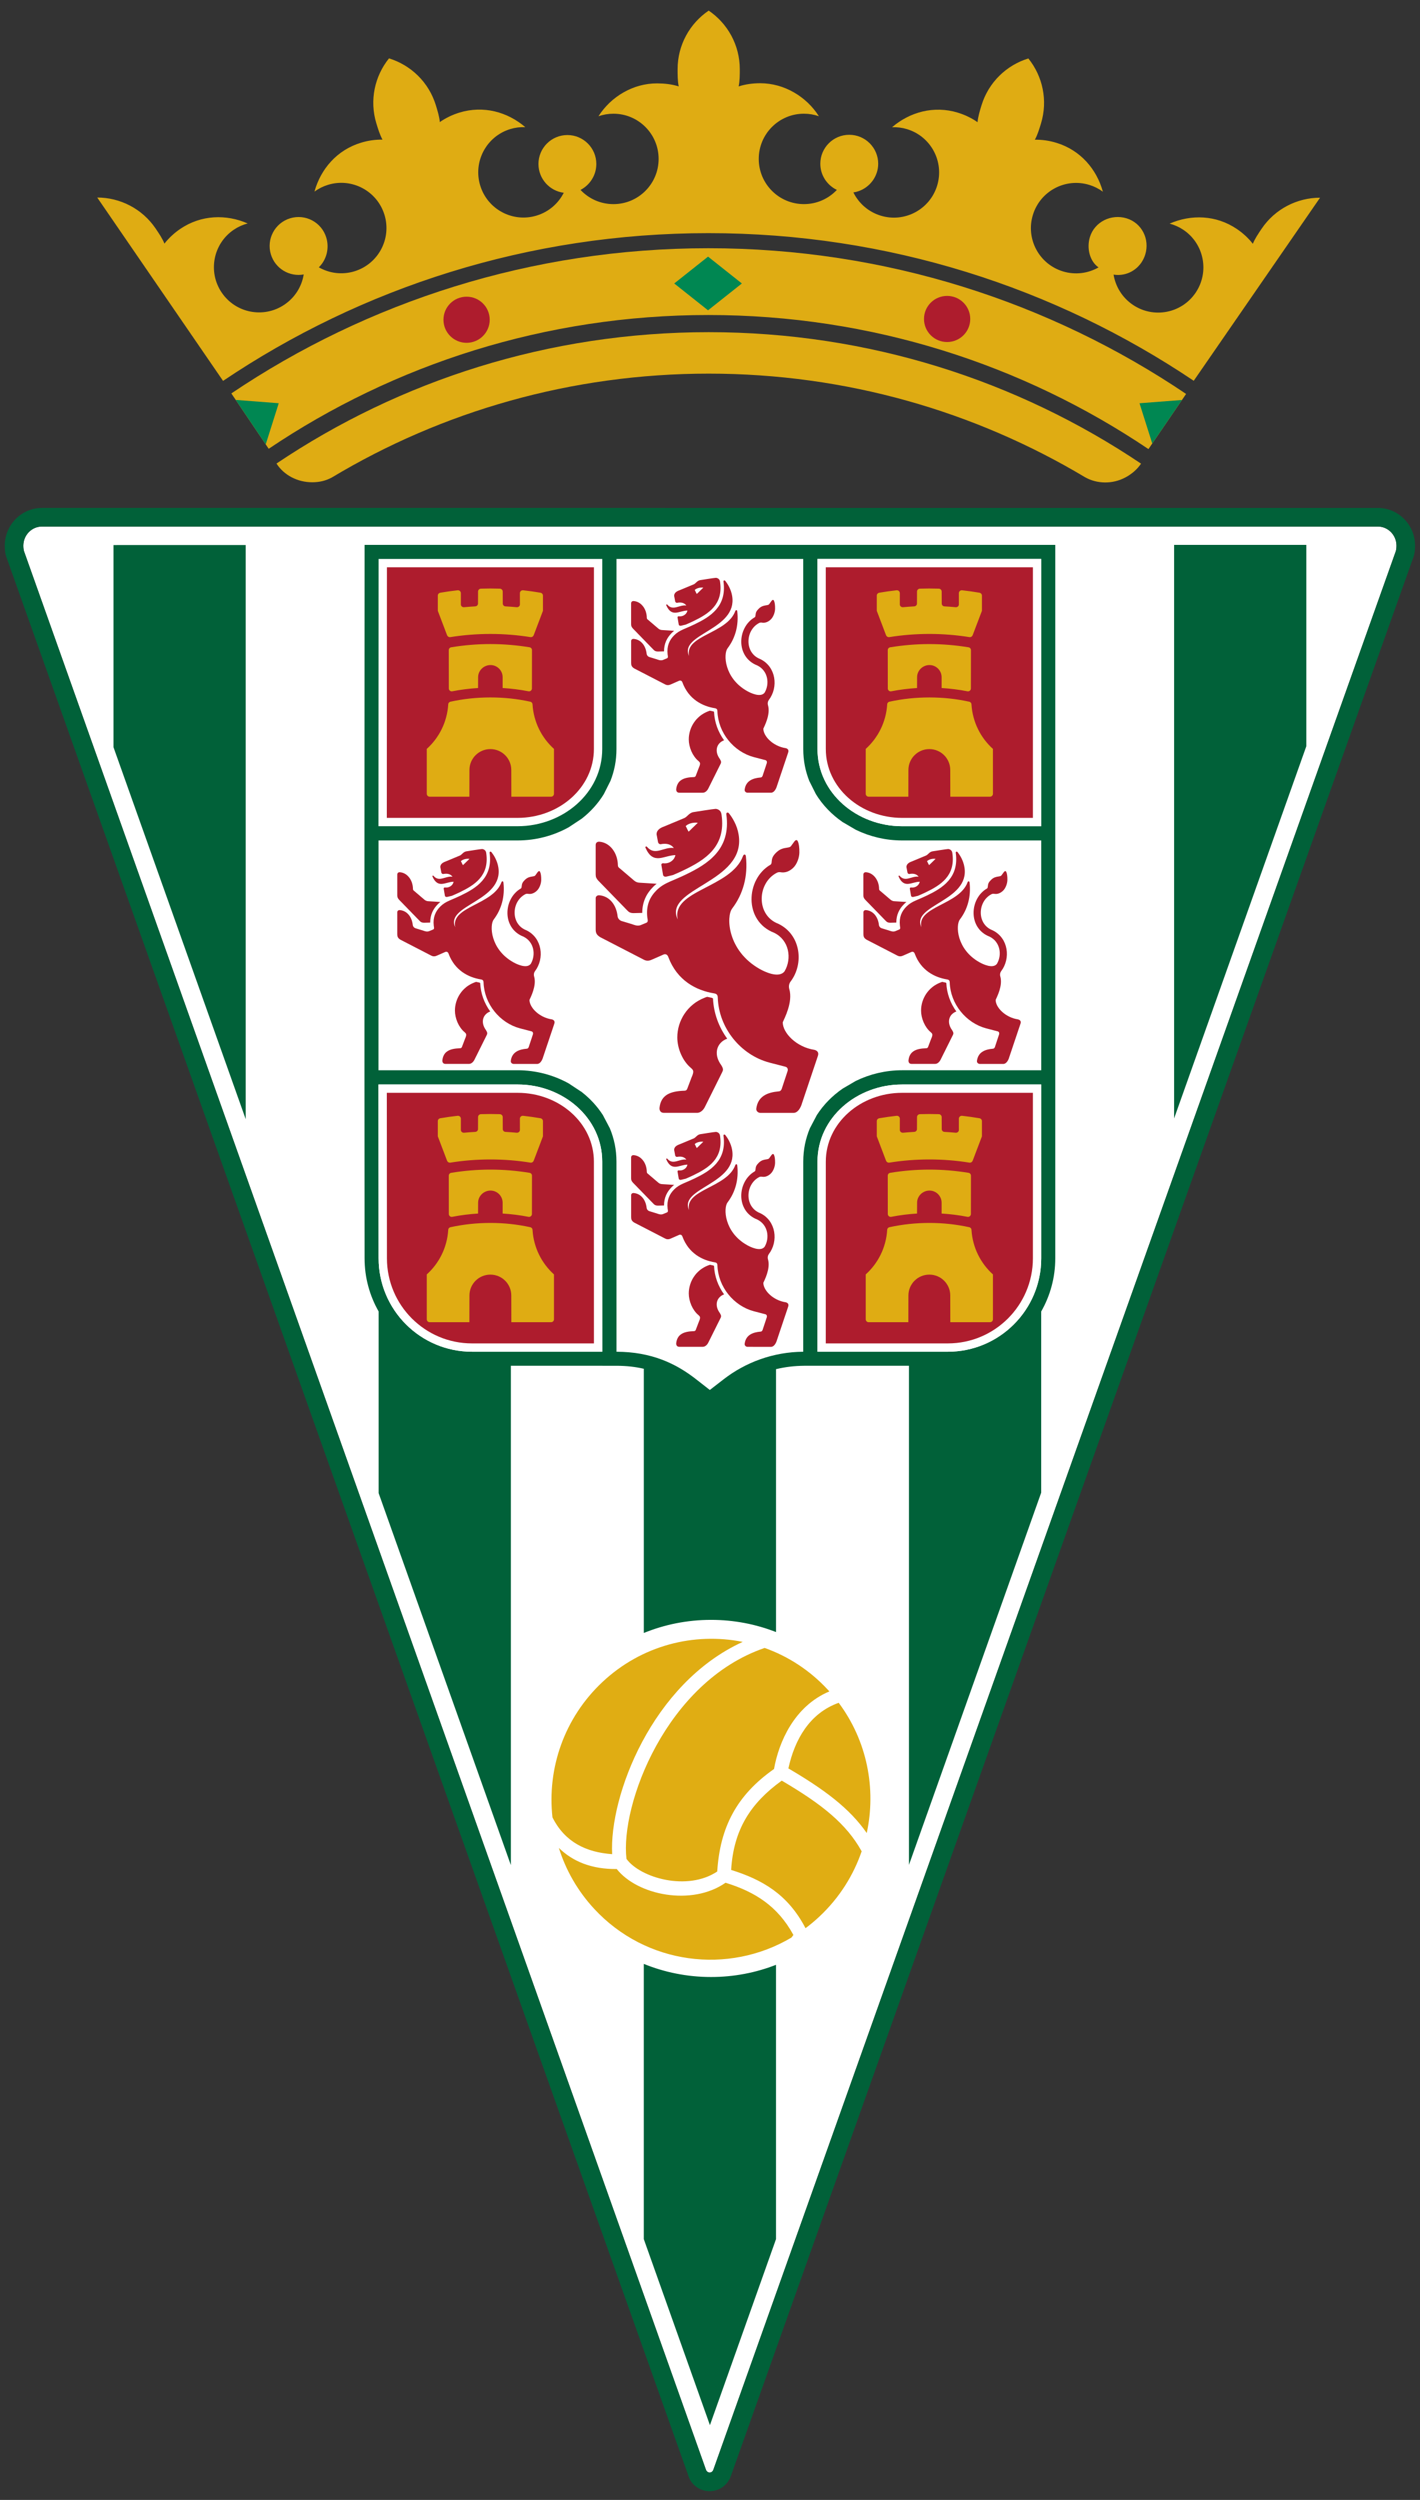 <?xml version="1.0" encoding="UTF-8" standalone="no"?>
<!-- Generator: Adobe Illustrator 15.0.2, SVG Export Plug-In . SVG Version: 6.00 Build 0)  -->

<svg
   xmlns:dc="http://purl.org/dc/elements/1.1/"
   xmlns:cc="http://creativecommons.org/ns#"
   xmlns:rdf="http://www.w3.org/1999/02/22-rdf-syntax-ns#"
   xmlns:svg="http://www.w3.org/2000/svg"
   xmlns="http://www.w3.org/2000/svg"
   xmlns:xlink="http://www.w3.org/1999/xlink"
   xmlns:sodipodi="http://sodipodi.sourceforge.net/DTD/sodipodi-0.dtd"
   xmlns:inkscape="http://www.inkscape.org/namespaces/inkscape"
   version="1.1"
   id="Capa_1"
   x="0px"
   y="0px"
   width="146.63"
   height="258.06"
   viewBox="0 0 146.63 258.06"
   enable-background="new 0 0 841 595"
   xml:space="preserve"
   inkscape:version="0.48.4 r9939"
   sodipodi:docname="cordobacf-otoño.svg"><rect x="0" y="0" width="146.63" height="258.06" fill="#333333" stroke="none"/><defs
   id="defs85" /><sodipodi:namedview
   pagecolor="#ffffff"
   bordercolor="#666666"
   borderopacity="1"
   objecttolerance="10"
   gridtolerance="10"
   guidetolerance="10"
   inkscape:pageopacity="0"
   inkscape:pageshadow="2"
   inkscape:window-width="1920"
   inkscape:window-height="1018"
   id="namedview83"
   showgrid="false"
   fit-margin-top="0"
   fit-margin-left="0"
   fit-margin-right="0"
   fit-margin-bottom="0"
   inkscape:zoom="3.1039293"
   inkscape:cx="73.315002"
   inkscape:cy="129.03"
   inkscape:window-x="-8"
   inkscape:window-y="-8"
   inkscape:window-maximized="1"
   inkscape:current-layer="Capa_1" />
<path
   d="m 73.282,255.238 c -0.213,0 -0.352,-0.188 -0.374,-0.26 L 2.51,56.988 c -0.04,-0.094 -0.101,-0.315 -0.101,-0.649 0,-1.127 0.89,-1.986 1.923,-1.986 H 142.276 c 1.034,0 1.924,0.859 1.924,1.986 0,0.333 -0.062,0.554 -0.101,0.648 L 73.662,254.942 c -0.054,0.171 -0.216,0.296 -0.38,0.296 z"
   id="path3"
   inkscape:connector-curvature="0"
   style="fill:#ffffff" />
<path
   d="m 75.479,255.568 c -0.307,0.922 -1.172,1.591 -2.196,1.591 -1.022,0 -1.92,-0.663 -2.196,-1.581 L 0.722,57.682 c -0.176,-0.418 -0.231,-0.871 -0.231,-1.343 0,-2.158 1.72,-3.906 3.843,-3.906 H 142.279 c 2.123,0 3.843,1.748 3.843,3.906 0,0.472 -0.055,0.924 -0.231,1.343 L 75.479,255.568 z m -2.197,-0.33 c 0.164,0 0.325,-0.126 0.381,-0.296 L 144.101,56.987 c 0.039,-0.094 0.101,-0.315 0.101,-0.648 0,-1.127 -0.89,-1.986 -1.924,-1.986 H 4.333 c -1.034,0 -1.923,0.859 -1.923,1.986 0,0.333 0.061,0.555 0.101,0.649 L 72.909,254.978 c 0.021,0.072 0.161,0.26 0.373,0.26 z"
   id="path5"
   inkscape:connector-curvature="0"
   style="fill:#016139" />
<path
   d="m 62.21,173.629 c 4.041,-3.789 9.463,-5.149 14.486,-4.141 -9.373,4.272 -13.797,15.904 -13.483,21.914 -2.673,-0.191 -4.888,-1.239 -6.167,-3.803 -0.553,-5.031 1.193,-10.246 5.164,-13.97 z m 16.747,-3.516 c 2.411,0.857 4.657,2.296 6.52,4.308 l 0.164,0.18 c -3.633,1.527 -5.228,5.247 -5.714,8.008 -3.868,2.71 -5.579,6.029 -5.865,10.582 -3.098,2.062 -7.932,0.664 -9.371,-1.299 -0.663,-5.575 4.083,-18.291 14.266,-21.779 z m 7.648,5.663 c 2.938,3.936 3.886,8.865 2.896,13.445 -1.793,-2.586 -4.436,-4.527 -8.091,-6.672 0.642,-2.957 2.179,-5.699 5.195,-6.773 z m 2.371,15.33 c -0.853,2.487 -2.307,4.808 -4.354,6.728 -0.464,0.436 -0.946,0.839 -1.444,1.21 -1.84,-3.543 -4.532,-5.033 -7.681,-6.016 0.253,-4.153 2.003,-6.896 5.228,-9.218 4.054,2.383 6.65,4.403 8.251,7.296 z m -7.257,8.908 c -6.511,3.854 -15.017,2.804 -20.365,-2.972 -1.719,-1.856 -2.934,-4.013 -3.647,-6.287 1.443,1.406 3.373,2.205 5.979,2.18 2.136,2.712 7.756,3.85 11.234,1.416 3.033,0.937 5.377,2.399 7.007,5.389 -0.062,0.092 -0.131,0.184 -0.208,0.274 z"
   id="path7"
   inkscape:connector-curvature="0"
   style="fill:#e0ad13" />
<polygon
   points="356.365,257.438 342.711,219.038 342.711,198.173 356.365,198.171 "
   id="polygon9"
   style="fill:#016139"
   transform="translate(-330.993,-141.908)" />
<polygon
   points="465.886,218.936 452.232,257.361 452.232,198.156 465.886,198.154 "
   id="polygon11"
   style="fill:#016139"
   transform="translate(-330.993,-141.908)" />
<path
   d="m 80.132,231.139 -6.824,19.205 -6.83,-19.208 v -28.409 c 2.144,0.873 4.489,1.354 6.946,1.354 2.366,0 4.629,-0.445 6.708,-1.258 v 28.316 z"
   id="path13"
   inkscape:connector-curvature="0"
   style="fill:#016139" />
<path
   d="m 66.479,141.294 c -0.852,-0.198 -1.785,-0.306 -2.819,-0.308 l -10.908,-0.003 v 51.548 l -13.654,-38.398 v -18.753 c -0.924,-1.62 -1.452,-3.492 -1.452,-5.491 l -0.013,-19.411 V 86.757 l 0.013,-30.509 H 108.969 v 73.64 c 0,2 -0.529,3.875 -1.455,5.496 v 18.699 l -13.654,38.425 v -51.525 l -10.804,0.002 c -1.02,0.009 -1.996,0.124 -2.922,0.35 v 27.139 c -2.079,-0.813 -4.341,-1.259 -6.708,-1.259 -2.458,0 -4.803,0.481 -6.946,1.354 v -27.275 z"
   id="path15"
   inkscape:connector-curvature="0"
   style="fill:#016139" />
<path
   d="m 62.19,57.699 h -23.095 l -0.013,27.589 h 14.365 c 4.667,0 8.739,-3.416 8.739,-7.964 l 0.004,-19.625 z"
   id="path17"
   inkscape:connector-curvature="0"
   style="fill:#ffffff" />
<path
   d="m 83.569,80.621 c -0.401,-1.008 -0.624,-2.111 -0.624,-3.287 l -0.004,-19.635 h -19.281 l -0.004,19.635 c 0,1.176 -0.223,2.279 -0.625,3.287 l -0.677,1.35 c -0.598,0.976 -1.377,1.831 -2.284,2.538 l -1.349,0.891 c -1.572,0.872 -3.393,1.358 -5.264,1.358 h -14.369 l -0.005,23.721 h 14.374 c 1.872,0 3.692,0.486 5.264,1.358 l 1.349,0.891 c 0.859,0.669 1.603,1.472 2.188,2.384 l 0.71,1.349 c 0.441,1.049 0.688,2.205 0.688,3.441 l 0.004,19.634 c 3.6,0.011 6.125,1.204 8.216,2.839 l 1.42,1.109 1.425,-1.103 c 2.275,-1.762 5.122,-2.82 8.22,-2.845 l 0.004,-19.634 c 0,-1.237 0.246,-2.392 0.688,-3.441 l 0.71,-1.349 c 0.691,-1.079 1.606,-2.004 2.671,-2.738 l 1.35,-0.789 c 1.457,-0.713 3.097,-1.106 4.781,-1.106 H 107.52 l -0.001,-23.721 H 93.145 c -1.684,0 -3.324,-0.393 -4.781,-1.106 l -1.35,-0.788 c -1.115,-0.769 -2.066,-1.748 -2.768,-2.893 l -0.677,-1.35 z"
   id="path19"
   inkscape:connector-curvature="0"
   style="fill:#ffffff" />
<path
   d="m 84.41,57.699 0.004,19.625 c 0,4.549 4.071,7.964 8.739,7.964 H 107.517 l 0.001,-27.589 H 84.41 z"
   id="path21"
   inkscape:connector-curvature="0"
   style="fill:#ffffff" />
<path
   d="m 84.414,119.912 -0.004,19.624 h 13.461 c 5.328,0 9.647,-4.319 9.647,-9.646 l -0.001,-17.941 H 93.153 c -4.667,-0.001 -8.739,3.414 -8.739,7.963 z"
   id="path23"
   inkscape:connector-curvature="0"
   style="fill:#ffffff" />
<path
   d="m 62.19,139.536 -0.004,-19.624 c 0,-4.548 -4.071,-7.964 -8.739,-7.964 h -14.365 l 0.013,17.941 c 0,5.328 4.319,9.646 9.647,9.646 h 13.448 z"
   id="path25"
   inkscape:connector-curvature="0"
   style="fill:#ffffff" />
<path
   d="m 61.326,77.324 c 0,3.98 -3.588,7.104 -7.879,7.104 h -13.504 l 0.012,-25.868 h 21.375 l -0.004,18.764 z"
   id="path27"
   inkscape:connector-curvature="0"
   style="fill:#ae1c2d" />
<path
   d="m 84.41,57.699 0.004,19.625 c 0,4.549 4.071,7.964 8.739,7.964 H 107.517 l 0.001,-27.589 H 84.41 z"
   id="path29"
   inkscape:connector-curvature="0"
   style="fill:#ffffff" />
<path
   d="m 84.414,119.912 -0.004,19.624 h 13.461 c 5.328,0 9.647,-4.319 9.647,-9.646 l -0.001,-17.941 H 93.153 c -4.667,-0.001 -8.739,3.414 -8.739,7.963 z"
   id="path31"
   inkscape:connector-curvature="0"
   style="fill:#ffffff" />
<path
   d="m 62.19,139.536 -0.004,-19.624 c 0,-4.548 -4.071,-7.964 -8.739,-7.964 h -14.365 l 0.013,17.941 c 0,5.328 4.319,9.646 9.647,9.646 h 13.448 z"
   id="path33"
   inkscape:connector-curvature="0"
   style="fill:#ffffff" />
<path
   d="m 106.659,58.56 -0.001,25.868 H 93.153 c -4.291,0 -7.879,-3.123 -7.879,-7.104 l -0.004,-18.765 H 106.659 z"
   id="path35"
   inkscape:connector-curvature="0"
   style="fill:#ae1c2d" />
<path
   d="M 93.153,112.808 H 106.657 l 0.001,17.081 c 0,4.852 -3.934,8.787 -8.787,8.787 h -12.601 l 0.004,-18.764 c 10e-4,-3.981 3.588,-7.104 7.879,-7.104 z"
   id="path37"
   inkscape:connector-curvature="0"
   style="fill:#ae1c2d" />
<path
   d="m 48.742,138.676 c -4.853,0 -8.787,-3.935 -8.787,-8.787 l -0.012,-17.081 h 13.504 c 4.292,0 7.879,3.123 7.879,7.104 l 0.003,18.764 h -12.587 z"
   id="path39"
   inkscape:connector-curvature="0"
   style="fill:#ae1c2d" />
<path
   clip-rule="evenodd"
   d="m 50.629,60.748 c 0.336,0 0.642,0.005 0.976,0.016 0.166,0.002 0.304,0.135 0.306,0.298 l 0.005,1.206 c -0.015,0.164 0.105,0.312 0.269,0.326 0.395,0.021 0.784,0.051 1.168,0.087 l 0.029,0.001 c 0.165,0 0.305,-0.129 0.304,-0.293 l -0.002,-1.157 c 0,-0.166 0.135,-0.3 0.301,-0.3 0.008,0 0.018,-0.001 0.023,0 0.599,0.066 1.207,0.152 1.792,0.251 0.152,0.023 0.265,0.15 0.265,0.299 v 1.573 l -0.953,2.509 c -0.044,0.12 -0.155,0.209 -0.293,0.209 l -0.04,-0.003 c -1.348,-0.217 -2.723,-0.33 -4.135,-0.33 -1.412,0 -2.802,0.113 -4.15,0.33 l -0.039,0.003 c -0.138,0 -0.249,-0.089 -0.293,-0.209 l -0.953,-2.509 v -1.573 c 0,-0.149 0.112,-0.276 0.265,-0.299 0.585,-0.1 1.193,-0.186 1.791,-0.251 0.006,-0.001 0.017,0 0.024,0 0.166,0 0.3,0.134 0.3,0.3 l -10e-4,1.157 c -10e-4,0.164 0.139,0.293 0.304,0.293 l 0.03,-0.001 c 0.385,-0.036 0.773,-0.066 1.163,-0.087 0.168,-0.014 0.289,-0.162 0.274,-0.326 l 0.005,-1.206 c 0.002,-0.163 0.139,-0.296 0.306,-0.298 0.332,-0.01 0.622,-0.016 0.959,-0.016 z m 0.019,7.904 c 0.693,0 1.254,0.562 1.254,1.254 v 1.115 c 0.902,0.056 1.785,0.169 2.645,0.336 0.024,0.004 0.052,0.01 0.079,0.01 0.167,0 0.301,-0.135 0.301,-0.301 l 0.005,-3.953 c 0,-0.153 -0.111,-0.279 -0.262,-0.298 -1.314,-0.214 -2.661,-0.329 -4.035,-0.33 -1.374,0 -2.718,0.116 -4.031,0.33 -0.152,0.019 -0.263,0.146 -0.263,0.298 l 0.005,3.953 c 0,0.166 0.134,0.301 0.301,0.301 0.027,0 0.054,-0.006 0.078,-0.01 0.86,-0.167 1.743,-0.28 2.639,-0.335 l 0.006,-1.116 c 0,-0.692 0.585,-1.254 1.278,-1.254 z m -0.003,8.676 -0.014,0 c -1.19,0 -2.156,0.965 -2.156,2.157 l -0.006,2.755 h -4.101 c -0.168,0 -0.3,-0.135 -0.3,-0.302 v -4.63 c 1.271,-1.146 2.101,-2.767 2.215,-4.583 -10e-4,-0.146 0.106,-0.268 0.245,-0.293 1.318,-0.287 2.702,-0.438 4.113,-0.438 1.412,0 2.786,0.151 4.104,0.438 0.139,0.026 0.246,0.147 0.245,0.293 0.114,1.817 0.944,3.438 2.214,4.583 l 0,4.63 c 0,0.167 -0.132,0.302 -0.301,0.302 h -4.101 l -0.006,-2.755 c 0,-1.191 -0.965,-2.157 -2.155,-2.157 l 0.004,0 z"
   id="path41"
   inkscape:connector-curvature="0"
   style="fill:#dfac13;fill-rule:evenodd" />
<path
   clip-rule="evenodd"
   d="m 95.956,60.748 c 0.337,0 0.642,0.005 0.977,0.016 0.166,0.001 0.304,0.135 0.305,0.298 l 0.006,1.206 c -0.015,0.164 0.105,0.312 0.269,0.325 0.396,0.021 0.784,0.052 1.168,0.088 l 0.03,0.001 c 0.165,0 0.305,-0.129 0.304,-0.294 l -0.002,-1.156 c 0.001,-0.166 0.136,-0.3 0.301,-0.3 0.008,0 0.019,-0.001 0.023,0 0.599,0.066 1.206,0.152 1.792,0.251 0.152,0.023 0.265,0.149 0.265,0.299 v 1.573 l -0.954,2.509 c -0.044,0.12 -0.154,0.209 -0.292,0.209 l -0.04,-0.003 c -1.348,-0.217 -2.723,-0.331 -4.135,-0.331 -1.412,0 -2.802,0.113 -4.15,0.331 l -0.039,0.003 c -0.139,0 -0.249,-0.089 -0.293,-0.209 l -0.953,-2.509 v -1.573 c 0,-0.15 0.112,-0.276 0.265,-0.299 0.585,-0.1 1.193,-0.186 1.79,-0.251 0.007,0 0.017,0 0.024,0 0.166,0 0.3,0.134 0.301,0.3 l -0.002,1.156 c -0.001,0.165 0.14,0.294 0.304,0.294 l 0.03,-0.001 c 0.384,-0.036 0.773,-0.066 1.163,-0.087 0.168,-0.014 0.288,-0.162 0.274,-0.326 l 0.005,-1.206 c 0.002,-0.163 0.139,-0.297 0.306,-0.298 0.332,-0.011 0.622,-0.016 0.958,-0.016 z m 0.02,7.904 c 0.693,0 1.255,0.562 1.255,1.254 v 1.116 c 0.902,0.056 1.785,0.169 2.645,0.336 0.024,0.005 0.052,0.011 0.078,0.011 0.166,0 0.301,-0.135 0.301,-0.301 l 0.006,-3.953 c 0,-0.153 -0.111,-0.279 -0.263,-0.298 -1.313,-0.214 -2.661,-0.329 -4.034,-0.33 -1.374,0 -2.718,0.116 -4.031,0.33 -0.151,0.019 -0.263,0.146 -0.263,0.298 l 0.005,3.953 c 0,0.166 0.135,0.301 0.301,0.301 0.027,0 0.054,-0.006 0.078,-0.011 0.86,-0.167 1.743,-0.28 2.64,-0.335 l 0.006,-1.116 c -0.002,-0.693 0.583,-1.255 1.276,-1.255 z m -0.003,8.676 h -0.015 c -1.19,0 -2.155,0.965 -2.155,2.157 l -0.006,2.755 h -4.102 c -0.168,0 -0.301,-0.135 -0.301,-0.301 l 0.001,-4.63 c 1.27,-1.146 2.101,-2.767 2.215,-4.583 -0.001,-0.146 0.105,-0.268 0.245,-0.293 1.318,-0.287 2.702,-0.438 4.113,-0.438 1.411,0 2.786,0.151 4.104,0.438 0.139,0.026 0.246,0.147 0.244,0.293 0.115,1.817 0.945,3.438 2.215,4.583 l 0.001,4.63 c 0,0.166 -0.132,0.301 -0.301,0.301 h -4.101 l -0.006,-2.755 c 0,-1.191 -0.966,-2.157 -2.156,-2.157 h 0.005 z"
   id="path43"
   inkscape:connector-curvature="0"
   style="fill:#dfac13;fill-rule:evenodd" />
<path
   clip-rule="evenodd"
   d="m 95.956,114.996 c 0.337,0 0.643,0.005 0.977,0.016 0.166,0.002 0.304,0.135 0.306,0.298 l 0.005,1.206 c -0.015,0.165 0.105,0.313 0.27,0.326 0.395,0.021 0.783,0.051 1.168,0.087 l 0.029,0.001 c 0.165,0 0.305,-0.129 0.304,-0.294 l -0.001,-1.156 c 0,-0.166 0.135,-0.3 0.301,-0.3 0.007,0 0.018,-0.001 0.022,0 0.599,0.066 1.206,0.152 1.792,0.251 0.152,0.023 0.265,0.15 0.265,0.299 v 1.573 l -0.953,2.509 c -0.044,0.12 -0.155,0.209 -0.293,0.209 l -0.04,-0.003 c -1.348,-0.218 -2.723,-0.331 -4.135,-0.331 -1.412,0 -2.802,0.113 -4.15,0.331 l -0.039,0.003 c -0.139,0 -0.249,-0.089 -0.293,-0.209 l -0.953,-2.509 v -1.573 c 0,-0.149 0.112,-0.276 0.265,-0.299 0.585,-0.1 1.193,-0.186 1.791,-0.251 0.006,-0.001 0.016,0 0.023,0 0.166,0 0.301,0.134 0.301,0.3 l -0.002,1.156 c -0.001,0.165 0.14,0.294 0.304,0.294 l 0.03,-0.001 c 0.385,-0.036 0.773,-0.066 1.163,-0.087 0.169,-0.014 0.289,-0.162 0.274,-0.326 l 0.005,-1.206 c 0.002,-0.163 0.139,-0.296 0.306,-0.298 0.332,-0.01 0.622,-0.016 0.958,-0.016 z m 0.021,7.904 c 0.692,0 1.254,0.562 1.254,1.255 v 1.115 c 0.902,0.056 1.785,0.169 2.645,0.336 0.024,0.004 0.052,0.01 0.079,0.01 0.166,0 0.301,-0.135 0.301,-0.301 l 0.005,-3.952 c 0,-0.153 -0.111,-0.28 -0.262,-0.298 -1.314,-0.214 -2.661,-0.33 -4.035,-0.33 -1.374,0 -2.718,0.116 -4.031,0.33 -0.151,0.019 -0.263,0.145 -0.263,0.298 l 0.005,3.952 c 0,0.166 0.135,0.301 0.301,0.301 0.027,0 0.054,-0.006 0.079,-0.01 0.859,-0.167 1.742,-0.28 2.639,-0.335 l 0.006,-1.116 c -0.002,-0.694 0.583,-1.255 1.277,-1.255 z m -0.004,8.676 h -0.015 c -1.19,0 -2.155,0.965 -2.155,2.156 l -0.006,2.755 h -4.101 c -0.169,0 -0.301,-0.135 -0.301,-0.301 v -4.63 c 1.271,-1.146 2.101,-2.767 2.215,-4.584 -0.001,-0.146 0.105,-0.268 0.245,-0.293 1.318,-0.287 2.702,-0.438 4.113,-0.438 1.411,0 2.786,0.151 4.104,0.438 0.139,0.026 0.246,0.147 0.245,0.293 0.114,1.817 0.944,3.438 2.215,4.584 v 4.63 c 0,0.166 -0.132,0.301 -0.301,0.301 h -4.101 l -0.006,-2.755 c 0,-1.191 -0.965,-2.156 -2.155,-2.156 h 0.004 z"
   id="path45"
   inkscape:connector-curvature="0"
   style="fill:#dfac13;fill-rule:evenodd" />
<path
   clip-rule="evenodd"
   d="m 50.629,114.996 c 0.336,0 0.642,0.005 0.976,0.016 0.166,0.002 0.304,0.135 0.306,0.298 l 0.005,1.206 c -0.015,0.165 0.105,0.313 0.269,0.326 0.395,0.021 0.784,0.051 1.168,0.087 l 0.029,0.001 c 0.165,0 0.305,-0.129 0.304,-0.294 l -0.002,-1.156 c 0,-0.166 0.135,-0.3 0.301,-0.3 0.008,0 0.018,-0.001 0.023,0 0.599,0.066 1.207,0.152 1.792,0.251 0.152,0.023 0.265,0.15 0.265,0.299 v 1.573 l -0.953,2.509 c -0.044,0.12 -0.155,0.209 -0.293,0.209 l -0.04,-0.003 c -1.348,-0.218 -2.723,-0.331 -4.135,-0.331 -1.412,0 -2.802,0.113 -4.15,0.331 l -0.039,0.003 c -0.138,0 -0.249,-0.089 -0.293,-0.209 l -0.953,-2.509 v -1.573 c 0,-0.149 0.112,-0.276 0.265,-0.299 0.585,-0.1 1.193,-0.186 1.791,-0.251 0.006,-0.001 0.017,0 0.024,0 0.166,0 0.3,0.134 0.3,0.3 l -10e-4,1.156 c -10e-4,0.165 0.139,0.294 0.304,0.294 l 0.03,-0.001 c 0.385,-0.036 0.773,-0.066 1.163,-0.087 0.168,-0.014 0.289,-0.162 0.274,-0.326 l 0.005,-1.206 c 0.002,-0.163 0.139,-0.296 0.306,-0.298 0.332,-0.01 0.622,-0.016 0.959,-0.016 z m 0.019,7.904 c 0.693,0 1.254,0.562 1.254,1.255 v 1.115 c 0.902,0.056 1.785,0.169 2.645,0.336 0.024,0.004 0.052,0.01 0.079,0.01 0.167,0 0.301,-0.135 0.301,-0.301 l 0.005,-3.952 c 0,-0.153 -0.111,-0.28 -0.262,-0.298 -1.314,-0.214 -2.661,-0.33 -4.035,-0.33 -1.374,0 -2.718,0.116 -4.031,0.33 -0.152,0.019 -0.263,0.145 -0.263,0.298 l 0.005,3.952 c 0,0.166 0.134,0.301 0.301,0.301 0.027,0 0.054,-0.006 0.078,-0.01 0.86,-0.167 1.743,-0.28 2.639,-0.335 l 0.006,-1.116 c 0,-0.694 0.585,-1.255 1.278,-1.255 z m -0.003,8.676 h -0.014 c -1.19,0 -2.156,0.965 -2.156,2.156 l -0.006,2.755 h -4.101 c -0.168,0 -0.3,-0.135 -0.3,-0.301 v -4.63 c 1.271,-1.146 2.101,-2.767 2.215,-4.584 -10e-4,-0.146 0.106,-0.268 0.245,-0.293 1.318,-0.287 2.702,-0.438 4.113,-0.438 1.412,0 2.786,0.151 4.104,0.438 0.139,0.026 0.246,0.147 0.245,0.293 0.114,1.817 0.944,3.438 2.214,4.584 l 0,4.63 c 0,0.166 -0.132,0.301 -0.301,0.301 h -4.101 l -0.006,-2.755 c 0,-1.191 -0.965,-2.156 -2.155,-2.156 h 0.004 z"
   id="path47"
   inkscape:connector-curvature="0"
   style="fill:#dfac13;fill-rule:evenodd" />
<path
   clip-rule="evenodd"
   d="m 70.804,85.279 c 0.084,0.113 0.151,0.33 0.304,0.574 l 0.951,-0.921 c -0.457,-0.066 -1.017,0.087 -1.255,0.347 z m -1.309,5.048 c -0.24,0.055 -0.482,0.11 -0.695,0.166 -0.116,0.021 -0.303,0 -0.336,-0.198 l -0.17,-1.005 c -0.023,-0.146 0.122,-0.185 0.178,-0.179 0.057,0.009 0.116,0.013 0.175,0.013 0.549,0 1.005,-0.37 1.094,-0.855 -1.195,0.028 -2.285,1.071 -3.088,-0.758 -0.051,-0.093 0.082,-0.197 0.158,-0.093 0.832,0.979 1.752,-0.033 2.768,0.121 -0.197,-0.283 -0.541,-0.437 -0.932,-0.437 -0.167,0 -0.26,0.013 -0.37,0.035 -0.165,0.05 -0.296,-0.079 -0.325,-0.192 l -0.132,-0.699 c 0,0 -0.219,-0.593 0.75,-0.927 l 1.97,-0.82 c 0.449,-0.144 0.57,-0.583 1.064,-0.666 0,0 2.092,-0.336 2.282,-0.336 0.197,0 0.529,0.134 0.604,0.499 l 0.021,0.133 c 0.462,3.288 -1.708,4.639 -3.917,5.704 -0.395,0.19 -0.738,0.339 -1.099,0.494 z m 4.034,12.68 c 0.028,0.024 0.059,0.046 0.097,0.059 0.063,1.524 0.602,2.962 1.467,4.154 -1.055,0.379 -1.488,1.556 -0.605,2.751 0.237,0.389 0.186,0.507 0.068,0.744 l -1.75,3.514 c -0.103,0.233 -0.4,0.647 -0.817,0.647 h -3.447 c -0.371,0 -0.461,-0.305 -0.44,-0.524 0.146,-1.331 1.117,-1.717 2.575,-1.76 0.204,0 0.263,-0.128 0.305,-0.241 l 0.423,-1.119 c 0.309,-0.68 0.179,-0.771 -0.058,-0.991 -0.875,-0.723 -1.409,-2.028 -1.409,-3.151 0,-1.7 1.017,-3.401 2.816,-4.094 0.107,-0.046 0.197,-0.078 0.273,-0.098 0.168,0.042 0.335,0.078 0.502,0.109 z m -7.209,-8.771 -0.89,0.022 c -0.321,0 -0.484,-0.089 -0.644,-0.26 l -3.026,-3.112 c -0.165,-0.195 -0.25,-0.333 -0.25,-0.607 v -3.069 c 0.003,-0.129 0.078,-0.332 0.369,-0.325 1.112,0.081 1.911,1.169 1.925,2.446 -0.002,0.141 0.087,0.238 0.225,0.331 l 1.329,1.133 c 0.127,0.107 0.309,0.303 0.665,0.323 l 1.202,0.075 0.579,0.036 c -0.124,0.098 -0.243,0.204 -0.358,0.319 -0.693,0.692 -1.128,1.558 -1.126,2.688 z m 9.952,-8.08 c 0.815,4.979 -7.842,5.512 -6.288,8.761 -0.696,-3.039 5.524,-3.244 6.741,-6.558 0.075,-0.205 0.27,-0.196 0.295,0.029 0.234,2.065 -0.296,3.925 -1.412,5.39 -0.64,0.822 -0.513,4.359 2.849,6.253 0.492,0.276 1.981,1.004 2.56,0.229 0.775,-1.318 0.477,-3.215 -1.075,-3.969 -3.18,-1.231 -2.926,-5.553 -0.394,-7.021 0.079,-0.049 0.129,-0.115 0.139,-0.35 0.031,-0.386 0.146,-0.601 0.479,-0.926 0.405,-0.396 0.804,-0.44 1.089,-0.488 0.267,-0.044 0.349,-0.058 0.447,-0.195 l 0.312,-0.432 c 0.157,-0.203 0.281,-0.208 0.365,-0.038 0.113,0.23 0.175,0.669 0.164,1.177 -0.012,0.517 -0.244,1.223 -0.683,1.611 -0.493,0.438 -0.939,0.458 -1.229,0.413 -0.118,-0.034 -0.313,-0.009 -0.407,0.048 -2.048,1.045 -2.188,4.381 0.146,5.27 2.344,1.128 2.661,4.133 1.267,5.961 -0.143,0.188 -0.222,0.475 -0.136,0.769 0.403,1.376 -0.531,3.083 -0.675,3.439 0,1.1 1.406,2.562 3.274,2.845 0.219,0.055 0.516,0.221 0.342,0.667 l -1.626,4.841 c -0.106,0.395 -0.403,0.998 -0.869,0.998 l -3.44,-0.001 c -0.19,0 -0.451,-0.162 -0.412,-0.453 0.175,-1.288 1.182,-1.669 2.325,-1.768 0.224,-0.004 0.301,-0.26 0.301,-0.26 l 0.612,-1.855 c 0.042,-0.163 10e-4,-0.365 -0.233,-0.427 l -1.666,-0.431 c -2.947,-0.789 -5.218,-3.561 -5.317,-6.704 -0.004,-0.238 -0.082,-0.388 -0.365,-0.436 -1.869,-0.3 -3.828,-1.328 -4.735,-3.733 -0.086,-0.275 -0.293,-0.396 -0.566,-0.25 l -0.618,0.274 -0.587,0.253 c -0.262,0.114 -0.513,0.109 -0.751,-0.015 l -4.519,-2.333 c -0.399,-0.244 -0.465,-0.471 -0.465,-0.814 v -3.228 c 0,-0.11 0.105,-0.284 0.349,-0.284 1.091,0.081 1.791,1.007 1.917,2.193 0,0 0.046,0.397 0.503,0.494 l 0.975,0.296 c 0.18,0.057 0.521,0.225 0.878,0.11 l 0.589,-0.243 c 0.225,-0.092 0.167,-0.256 0.119,-0.569 -0.14,-1.229 0.255,-2.098 0.954,-2.797 0.383,-0.383 0.814,-0.646 1.371,-0.888 0.583,-0.254 1.057,-0.448 1.643,-0.73 2.214,-1.068 4.704,-2.566 4.191,-6.218 -0.029,-0.185 0.157,-0.252 0.276,-0.101 0.347,0.438 0.836,1.208 0.996,2.194 z"
   id="path49"
   inkscape:connector-curvature="0"
   style="fill:#ae1c2d;fill-rule:evenodd" />
<path
   clip-rule="evenodd"
   d="m 71.737,60.907 c 0.06,0.081 0.107,0.233 0.215,0.406 l 0.672,-0.651 c -0.323,-0.047 -0.719,0.062 -0.887,0.245 z m -0.925,3.569 c -0.17,0.039 -0.341,0.078 -0.492,0.117 -0.082,0.015 -0.214,0 -0.237,-0.14 l -0.121,-0.71 c -0.016,-0.104 0.086,-0.131 0.125,-0.126 0.041,0.006 0.082,0.009 0.124,0.009 0.388,0 0.71,-0.261 0.774,-0.604 -0.845,0.02 -1.615,0.757 -2.184,-0.536 -0.035,-0.066 0.059,-0.14 0.112,-0.066 0.588,0.692 1.238,-0.023 1.957,0.086 -0.14,-0.2 -0.383,-0.309 -0.659,-0.309 -0.119,0 -0.184,0.009 -0.261,0.024 -0.117,0.035 -0.209,-0.056 -0.229,-0.136 l -0.093,-0.494 c 0,0 -0.155,-0.419 0.53,-0.656 l 1.393,-0.579 c 0.317,-0.102 0.403,-0.412 0.752,-0.471 0,0 1.479,-0.237 1.613,-0.237 0.139,0 0.374,0.094 0.427,0.352 l 0.015,0.094 c 0.326,2.324 -1.208,3.279 -2.769,4.032 -0.279,0.134 -0.521,0.24 -0.777,0.35 z m 2.852,8.963 c 0.02,0.017 0.042,0.032 0.068,0.042 0.045,1.077 0.426,2.094 1.038,2.937 -0.746,0.268 -1.052,1.1 -0.428,1.945 0.167,0.275 0.131,0.358 0.048,0.526 l -1.237,2.483 c -0.073,0.165 -0.283,0.458 -0.578,0.458 h -2.437 c -0.262,0 -0.326,-0.215 -0.312,-0.371 0.104,-0.94 0.789,-1.213 1.82,-1.244 0.144,0 0.186,-0.091 0.215,-0.17 l 0.299,-0.791 c 0.218,-0.48 0.126,-0.545 -0.041,-0.7 -0.618,-0.511 -0.996,-1.434 -0.996,-2.228 0,-1.202 0.719,-2.404 1.991,-2.894 0.076,-0.033 0.14,-0.055 0.193,-0.07 0.12,0.03 0.239,0.055 0.357,0.077 z m -5.096,-6.2 -0.629,0.016 c -0.227,0 -0.342,-0.063 -0.455,-0.184 l -2.139,-2.2 c -0.117,-0.138 -0.177,-0.235 -0.177,-0.429 v -2.169 c 0.002,-0.091 0.055,-0.235 0.261,-0.23 0.786,0.058 1.351,0.827 1.361,1.729 -0.001,0.099 0.061,0.168 0.158,0.234 l 0.939,0.801 c 0.09,0.076 0.218,0.214 0.47,0.229 l 0.849,0.053 0.409,0.025 c -0.087,0.069 -0.171,0.144 -0.253,0.226 -0.489,0.488 -0.796,1.1 -0.794,1.899 z m 7.035,-5.711 c 0.576,3.52 -5.543,3.896 -4.445,6.193 -0.492,-2.148 3.905,-2.293 4.765,-4.636 0.053,-0.145 0.19,-0.138 0.208,0.02 0.165,1.46 -0.209,2.774 -0.998,3.81 -0.452,0.581 -0.363,3.082 2.014,4.42 0.348,0.196 1.4,0.71 1.81,0.162 0.548,-0.932 0.337,-2.272 -0.76,-2.805 -2.248,-0.871 -2.068,-3.925 -0.278,-4.963 0.056,-0.035 0.091,-0.081 0.098,-0.248 0.021,-0.272 0.103,-0.425 0.339,-0.655 0.286,-0.279 0.568,-0.312 0.77,-0.345 0.188,-0.031 0.247,-0.041 0.316,-0.138 l 0.22,-0.306 c 0.111,-0.143 0.199,-0.147 0.258,-0.027 0.08,0.163 0.124,0.473 0.116,0.832 -0.008,0.365 -0.172,0.865 -0.482,1.139 -0.348,0.31 -0.664,0.324 -0.869,0.292 -0.083,-0.024 -0.221,-0.007 -0.287,0.034 -1.449,0.739 -1.547,3.097 0.103,3.725 1.656,0.797 1.881,2.922 0.896,4.214 -0.101,0.132 -0.157,0.335 -0.096,0.543 0.285,0.973 -0.375,2.179 -0.478,2.431 0,0.777 0.994,1.811 2.315,2.011 0.155,0.04 0.365,0.156 0.242,0.471 l -1.149,3.422 c -0.075,0.279 -0.285,0.705 -0.614,0.705 l -2.432,0 c -0.134,0 -0.319,-0.114 -0.292,-0.321 0.124,-0.91 0.835,-1.179 1.644,-1.25 0.158,-0.003 0.213,-0.184 0.213,-0.184 l 0.433,-1.312 c 0.029,-0.115 0.001,-0.258 -0.165,-0.302 l -1.178,-0.305 c -2.083,-0.557 -3.689,-2.517 -3.759,-4.738 -0.002,-0.168 -0.058,-0.274 -0.257,-0.308 -1.321,-0.212 -2.706,-0.939 -3.347,-2.639 -0.061,-0.194 -0.208,-0.279 -0.4,-0.176 l -0.437,0.194 -0.415,0.179 c -0.185,0.081 -0.362,0.077 -0.531,-0.011 l -3.194,-1.649 c -0.283,-0.172 -0.329,-0.333 -0.329,-0.576 v -2.281 c 0,-0.078 0.074,-0.201 0.247,-0.201 0.772,0.058 1.266,0.712 1.356,1.55 0,0 0.032,0.281 0.355,0.349 l 0.688,0.209 c 0.127,0.041 0.369,0.159 0.621,0.078 l 0.417,-0.172 c 0.159,-0.065 0.119,-0.181 0.084,-0.402 -0.099,-0.869 0.18,-1.483 0.674,-1.978 0.271,-0.271 0.575,-0.457 0.969,-0.628 0.412,-0.18 0.748,-0.317 1.161,-0.517 1.565,-0.755 3.326,-1.814 2.963,-4.396 -0.02,-0.13 0.111,-0.178 0.195,-0.071 0.243,0.315 0.589,0.86 0.702,1.557 z"
   id="path51"
   inkscape:connector-curvature="0"
   style="fill:#ae1c2d;fill-rule:evenodd" />
<path
   clip-rule="evenodd"
   d="m 71.737,118.105 c 0.06,0.081 0.107,0.233 0.215,0.406 l 0.672,-0.651 c -0.323,-0.046 -0.719,0.062 -0.887,0.245 z m -0.925,3.569 c -0.17,0.039 -0.341,0.078 -0.492,0.117 -0.082,0.015 -0.214,0 -0.237,-0.14 l -0.121,-0.71 c -0.016,-0.104 0.086,-0.131 0.125,-0.126 0.041,0.006 0.082,0.009 0.124,0.009 0.388,0 0.71,-0.261 0.774,-0.604 -0.845,0.02 -1.615,0.757 -2.184,-0.536 -0.035,-0.066 0.059,-0.14 0.112,-0.066 0.588,0.692 1.238,-0.023 1.957,0.085 -0.14,-0.2 -0.383,-0.309 -0.659,-0.309 -0.119,0 -0.184,0.009 -0.261,0.024 -0.117,0.035 -0.209,-0.056 -0.229,-0.136 l -0.093,-0.494 c 0,0 -0.155,-0.419 0.53,-0.656 l 1.393,-0.58 c 0.317,-0.101 0.403,-0.412 0.752,-0.47 0,0 1.479,-0.238 1.613,-0.238 0.139,0 0.374,0.095 0.427,0.353 l 0.015,0.094 c 0.326,2.324 -1.208,3.279 -2.769,4.032 -0.279,0.135 -0.521,0.241 -0.777,0.351 z m 2.852,8.963 c 0.02,0.017 0.042,0.032 0.068,0.042 0.045,1.077 0.426,2.094 1.038,2.937 -0.746,0.268 -1.052,1.099 -0.428,1.944 0.167,0.275 0.131,0.358 0.048,0.525 l -1.237,2.484 c -0.073,0.165 -0.283,0.458 -0.578,0.458 h -2.437 c -0.262,0 -0.326,-0.215 -0.312,-0.371 0.104,-0.94 0.789,-1.213 1.82,-1.244 0.144,0 0.186,-0.091 0.215,-0.171 l 0.299,-0.79 c 0.218,-0.48 0.126,-0.545 -0.041,-0.7 -0.618,-0.511 -0.996,-1.434 -0.996,-2.228 0,-1.202 0.719,-2.404 1.991,-2.894 0.076,-0.033 0.14,-0.055 0.193,-0.069 0.12,0.03 0.239,0.055 0.357,0.077 z m -5.096,-6.2 -0.629,0.016 c -0.227,0 -0.342,-0.063 -0.455,-0.184 l -2.139,-2.2 c -0.117,-0.138 -0.177,-0.235 -0.177,-0.429 v -2.169 c 0.002,-0.091 0.055,-0.235 0.261,-0.23 0.786,0.058 1.351,0.827 1.361,1.729 -0.001,0.1 0.061,0.168 0.158,0.233 l 0.939,0.801 c 0.09,0.076 0.218,0.214 0.47,0.229 l 0.849,0.053 0.409,0.025 c -0.087,0.069 -0.171,0.144 -0.253,0.226 -0.489,0.489 -0.796,1.101 -0.794,1.9 z m 7.035,-5.712 c 0.576,3.52 -5.543,3.896 -4.445,6.193 -0.492,-2.148 3.905,-2.293 4.765,-4.636 0.053,-0.145 0.19,-0.138 0.208,0.021 0.165,1.46 -0.209,2.774 -0.998,3.81 -0.452,0.581 -0.363,3.082 2.014,4.42 0.348,0.196 1.4,0.71 1.81,0.162 0.548,-0.932 0.337,-2.272 -0.76,-2.805 -2.248,-0.871 -2.068,-3.925 -0.278,-4.963 0.056,-0.035 0.091,-0.082 0.098,-0.248 0.021,-0.272 0.103,-0.425 0.339,-0.655 0.286,-0.28 0.568,-0.312 0.77,-0.345 0.188,-0.031 0.247,-0.042 0.316,-0.138 l 0.22,-0.305 c 0.111,-0.143 0.199,-0.147 0.258,-0.027 0.08,0.163 0.124,0.474 0.116,0.832 -0.008,0.365 -0.172,0.865 -0.482,1.14 -0.348,0.309 -0.664,0.323 -0.869,0.292 -0.083,-0.024 -0.221,-0.007 -0.287,0.034 -1.449,0.739 -1.547,3.097 0.103,3.725 1.656,0.797 1.881,2.922 0.896,4.214 -0.101,0.132 -0.157,0.335 -0.096,0.543 0.285,0.973 -0.375,2.179 -0.478,2.432 0,0.777 0.994,1.811 2.315,2.011 0.155,0.04 0.365,0.156 0.242,0.472 l -1.149,3.422 c -0.075,0.279 -0.285,0.705 -0.614,0.705 l -2.432,-0.001 c -0.134,0 -0.319,-0.114 -0.292,-0.32 0.124,-0.91 0.835,-1.18 1.644,-1.25 0.158,-0.002 0.213,-0.184 0.213,-0.184 l 0.433,-1.312 c 0.029,-0.115 0.001,-0.258 -0.165,-0.302 l -1.178,-0.305 c -2.083,-0.558 -3.689,-2.518 -3.759,-4.739 -0.002,-0.168 -0.058,-0.273 -0.257,-0.308 -1.321,-0.212 -2.706,-0.939 -3.347,-2.639 -0.061,-0.194 -0.208,-0.28 -0.4,-0.176 l -0.437,0.193 -0.415,0.18 c -0.185,0.081 -0.362,0.077 -0.531,-0.011 l -3.194,-1.649 c -0.283,-0.172 -0.329,-0.333 -0.329,-0.576 v -2.281 c 0,-0.078 0.074,-0.201 0.247,-0.201 0.772,0.058 1.266,0.712 1.356,1.55 0,0 0.032,0.281 0.355,0.349 l 0.688,0.209 c 0.127,0.04 0.369,0.159 0.621,0.078 l 0.417,-0.172 c 0.159,-0.065 0.119,-0.181 0.084,-0.402 -0.099,-0.87 0.18,-1.483 0.674,-1.978 0.271,-0.271 0.575,-0.457 0.969,-0.628 0.412,-0.179 0.748,-0.316 1.161,-0.516 1.565,-0.755 3.326,-1.814 2.963,-4.396 -0.02,-0.131 0.111,-0.178 0.195,-0.071 0.243,0.311 0.589,0.856 0.702,1.552 z"
   id="path53"
   inkscape:connector-curvature="0"
   style="fill:#ae1c2d;fill-rule:evenodd" />
<path
   clip-rule="evenodd"
   d="m 95.724,88.902 c 0.06,0.08 0.106,0.233 0.215,0.406 l 0.672,-0.651 c -0.324,-0.046 -0.719,0.061 -0.887,0.245 z m -0.926,3.569 c -0.17,0.039 -0.341,0.077 -0.491,0.117 -0.082,0.015 -0.214,0 -0.237,-0.14 l -0.12,-0.71 c -0.017,-0.104 0.087,-0.131 0.126,-0.126 0.04,0.006 0.081,0.009 0.123,0.009 0.389,0 0.711,-0.261 0.774,-0.604 -0.846,0.02 -1.616,0.757 -2.184,-0.536 -0.035,-0.066 0.059,-0.14 0.112,-0.066 0.588,0.692 1.238,-0.023 1.956,0.086 -0.14,-0.2 -0.383,-0.309 -0.659,-0.309 -0.118,0 -0.184,0.009 -0.261,0.024 -0.117,0.035 -0.209,-0.056 -0.229,-0.136 l -0.094,-0.494 c 0,0 -0.154,-0.419 0.53,-0.655 l 1.393,-0.58 c 0.317,-0.102 0.403,-0.412 0.752,-0.47 0,0 1.479,-0.238 1.613,-0.238 0.139,0 0.373,0.095 0.427,0.353 l 0.015,0.094 c 0.326,2.324 -1.208,3.279 -2.769,4.032 -0.279,0.134 -0.521,0.239 -0.777,0.349 z m 2.852,8.963 c 0.021,0.017 0.042,0.032 0.068,0.042 0.045,1.077 0.426,2.094 1.037,2.937 -0.744,0.268 -1.051,1.099 -0.427,1.944 0.167,0.275 0.132,0.358 0.048,0.525 l -1.237,2.484 c -0.073,0.165 -0.283,0.458 -0.578,0.458 h -2.437 c -0.262,0 -0.326,-0.215 -0.312,-0.371 0.104,-0.94 0.789,-1.213 1.82,-1.244 0.144,0 0.186,-0.091 0.215,-0.17 l 0.3,-0.791 c 0.218,-0.48 0.126,-0.545 -0.041,-0.7 -0.618,-0.511 -0.996,-1.434 -0.996,-2.228 0,-1.202 0.719,-2.404 1.991,-2.894 0.075,-0.033 0.14,-0.055 0.193,-0.07 0.119,0.03 0.238,0.056 0.356,0.078 z m -5.096,-6.2 -0.629,0.016 c -0.228,0 -0.343,-0.063 -0.455,-0.184 l -2.139,-2.2 c -0.117,-0.138 -0.177,-0.235 -0.177,-0.43 v -2.169 c 0.002,-0.091 0.055,-0.235 0.261,-0.23 0.786,0.057 1.352,0.827 1.361,1.729 -0.002,0.1 0.061,0.168 0.158,0.233 l 0.939,0.802 c 0.09,0.075 0.219,0.213 0.47,0.229 l 0.85,0.052 0.409,0.025 c -0.088,0.069 -0.172,0.144 -0.253,0.226 -0.489,0.49 -0.797,1.102 -0.795,1.901 z m 7.035,-5.712 c 0.576,3.519 -5.544,3.896 -4.445,6.193 -0.492,-2.148 3.905,-2.293 4.766,-4.636 0.053,-0.145 0.19,-0.139 0.208,0.021 0.166,1.46 -0.209,2.774 -0.998,3.81 -0.451,0.581 -0.362,3.082 2.015,4.419 0.348,0.196 1.4,0.71 1.81,0.162 0.548,-0.932 0.337,-2.272 -0.76,-2.805 -2.248,-0.871 -2.068,-3.925 -0.278,-4.963 0.056,-0.035 0.091,-0.082 0.098,-0.248 0.021,-0.272 0.104,-0.425 0.339,-0.655 0.287,-0.279 0.568,-0.311 0.77,-0.344 0.188,-0.031 0.247,-0.042 0.316,-0.138 l 0.22,-0.305 c 0.111,-0.143 0.199,-0.147 0.258,-0.027 0.08,0.163 0.124,0.474 0.116,0.832 -0.008,0.365 -0.172,0.865 -0.482,1.14 -0.349,0.309 -0.664,0.323 -0.869,0.292 -0.083,-0.024 -0.221,-0.007 -0.287,0.034 -1.448,0.739 -1.547,3.097 0.104,3.725 1.656,0.797 1.881,2.922 0.896,4.214 -0.101,0.132 -0.157,0.335 -0.096,0.543 0.284,0.973 -0.376,2.179 -0.479,2.432 0,0.777 0.994,1.811 2.315,2.011 0.154,0.04 0.364,0.156 0.241,0.471 l -1.149,3.422 c -0.075,0.279 -0.284,0.705 -0.613,0.705 l -2.433,-0.001 c -0.134,0 -0.319,-0.114 -0.291,-0.32 0.123,-0.91 0.836,-1.18 1.644,-1.25 0.158,-0.002 0.213,-0.184 0.213,-0.184 l 0.433,-1.312 c 0.029,-0.115 0.001,-0.258 -0.165,-0.302 l -1.178,-0.305 c -2.083,-0.558 -3.689,-2.518 -3.759,-4.739 -0.003,-0.168 -0.058,-0.274 -0.258,-0.308 -1.32,-0.212 -2.705,-0.938 -3.347,-2.639 -0.062,-0.195 -0.208,-0.28 -0.4,-0.177 l -0.438,0.193 -0.415,0.18 c -0.185,0.081 -0.361,0.077 -0.53,-0.011 l -3.194,-1.649 c -0.283,-0.172 -0.329,-0.333 -0.329,-0.576 v -2.281 c 0,-0.078 0.074,-0.201 0.247,-0.201 0.771,0.058 1.266,0.712 1.355,1.55 0,0 0.032,0.281 0.355,0.349 l 0.688,0.209 c 0.127,0.04 0.368,0.159 0.621,0.078 l 0.416,-0.172 c 0.159,-0.065 0.119,-0.181 0.085,-0.402 -0.1,-0.869 0.18,-1.483 0.674,-1.977 0.271,-0.271 0.575,-0.457 0.969,-0.628 0.412,-0.18 0.747,-0.317 1.161,-0.516 1.565,-0.755 3.325,-1.814 2.963,-4.396 -0.021,-0.131 0.111,-0.178 0.195,-0.071 0.243,0.311 0.589,0.856 0.702,1.553 z"
   id="path55"
   inkscape:connector-curvature="0"
   style="fill:#ae1c2d;fill-rule:evenodd" />
<path
   clip-rule="evenodd"
   d="m 47.591,88.902 c 0.06,0.08 0.107,0.233 0.215,0.406 l 0.672,-0.651 c -0.323,-0.046 -0.719,0.061 -0.887,0.245 z m -0.925,3.569 c -0.169,0.039 -0.341,0.077 -0.492,0.117 -0.082,0.015 -0.214,0 -0.237,-0.14 l -0.121,-0.71 c -0.016,-0.104 0.087,-0.131 0.126,-0.126 0.04,0.006 0.082,0.009 0.124,0.009 0.388,0 0.71,-0.261 0.773,-0.604 -0.845,0.02 -1.615,0.757 -2.183,-0.536 -0.036,-0.066 0.058,-0.14 0.112,-0.066 0.588,0.692 1.238,-0.023 1.957,0.086 -0.14,-0.2 -0.383,-0.309 -0.659,-0.309 -0.119,0 -0.184,0.009 -0.262,0.024 -0.117,0.035 -0.209,-0.056 -0.229,-0.136 l -0.093,-0.494 c 0,0 -0.154,-0.419 0.53,-0.655 l 1.392,-0.58 c 0.317,-0.102 0.403,-0.412 0.752,-0.47 0,0 1.479,-0.238 1.613,-0.238 0.139,0 0.374,0.095 0.427,0.353 l 0.015,0.094 c 0.326,2.324 -1.208,3.279 -2.769,4.032 -0.278,0.134 -0.521,0.239 -0.776,0.349 z m 2.851,8.963 c 0.021,0.017 0.042,0.032 0.069,0.042 0.044,1.077 0.425,2.094 1.037,2.937 -0.745,0.268 -1.052,1.099 -0.428,1.944 0.167,0.275 0.131,0.358 0.048,0.525 l -1.237,2.484 c -0.073,0.165 -0.283,0.458 -0.578,0.458 h -2.437 c -0.262,0 -0.326,-0.215 -0.312,-0.371 0.104,-0.94 0.79,-1.213 1.82,-1.244 0.144,0 0.186,-0.091 0.215,-0.17 l 0.299,-0.791 c 0.218,-0.48 0.126,-0.545 -0.041,-0.7 -0.618,-0.511 -0.996,-1.434 -0.996,-2.228 0,-1.202 0.719,-2.404 1.991,-2.894 0.076,-0.033 0.14,-0.055 0.193,-0.07 0.121,0.03 0.24,0.056 0.357,0.078 z m -5.095,-6.2 -0.629,0.016 c -0.228,0 -0.343,-0.063 -0.456,-0.184 l -2.139,-2.2 c -0.117,-0.138 -0.176,-0.235 -0.176,-0.43 v -2.169 c 0.002,-0.091 0.055,-0.235 0.261,-0.23 0.786,0.057 1.351,0.827 1.361,1.729 -10e-4,0.1 0.062,0.168 0.158,0.233 l 0.939,0.802 c 0.09,0.075 0.218,0.213 0.47,0.229 l 0.849,0.052 0.409,0.025 c -0.087,0.069 -0.171,0.144 -0.253,0.226 -0.489,0.49 -0.797,1.102 -0.794,1.901 z m 7.034,-5.712 c 0.576,3.519 -5.543,3.896 -4.445,6.193 -0.492,-2.148 3.905,-2.293 4.765,-4.636 0.053,-0.145 0.19,-0.139 0.208,0.021 0.166,1.46 -0.209,2.774 -0.998,3.81 -0.452,0.581 -0.363,3.082 2.014,4.419 0.348,0.196 1.401,0.71 1.81,0.162 0.548,-0.932 0.337,-2.272 -0.759,-2.805 -2.248,-0.871 -2.068,-3.925 -0.279,-4.963 0.056,-0.035 0.091,-0.082 0.098,-0.248 0.021,-0.272 0.103,-0.425 0.339,-0.655 0.287,-0.279 0.568,-0.311 0.77,-0.344 0.188,-0.031 0.247,-0.042 0.315,-0.138 l 0.22,-0.305 c 0.111,-0.143 0.199,-0.147 0.258,-0.027 0.08,0.163 0.124,0.474 0.116,0.832 -0.008,0.365 -0.172,0.865 -0.482,1.14 -0.349,0.309 -0.665,0.323 -0.869,0.292 -0.083,-0.024 -0.222,-0.007 -0.288,0.034 -1.448,0.739 -1.547,3.097 0.103,3.725 1.657,0.797 1.881,2.922 0.896,4.214 -0.101,0.132 -0.157,0.335 -0.096,0.543 0.285,0.973 -0.375,2.179 -0.478,2.432 0,0.777 0.993,1.811 2.314,2.011 0.155,0.04 0.365,0.156 0.242,0.471 l -1.149,3.422 c -0.075,0.279 -0.285,0.705 -0.614,0.705 l -2.432,-0.001 c -0.134,0 -0.319,-0.114 -0.291,-0.32 0.123,-0.91 0.835,-1.18 1.643,-1.25 0.159,-0.002 0.213,-0.184 0.213,-0.184 l 0.433,-1.312 c 0.029,-0.115 10e-4,-0.258 -0.165,-0.302 l -1.178,-0.305 c -2.083,-0.558 -3.689,-2.518 -3.758,-4.739 -0.003,-0.168 -0.058,-0.274 -0.258,-0.308 -1.321,-0.212 -2.706,-0.938 -3.347,-2.639 -0.061,-0.195 -0.207,-0.28 -0.4,-0.177 l -0.437,0.193 -0.415,0.18 c -0.185,0.081 -0.362,0.077 -0.531,-0.011 l -3.194,-1.649 c -0.282,-0.172 -0.329,-0.333 -0.329,-0.576 v -2.281 c 0,-0.078 0.074,-0.201 0.247,-0.201 0.772,0.058 1.267,0.712 1.356,1.55 0,0 0.032,0.281 0.355,0.349 l 0.689,0.209 c 0.127,0.04 0.369,0.159 0.621,0.078 l 0.417,-0.172 c 0.159,-0.065 0.119,-0.181 0.084,-0.402 -0.1,-0.869 0.18,-1.483 0.674,-1.977 0.271,-0.271 0.575,-0.457 0.969,-0.628 0.412,-0.18 0.747,-0.317 1.161,-0.516 1.565,-0.755 3.325,-1.814 2.962,-4.396 -0.02,-0.131 0.112,-0.178 0.196,-0.071 0.245,0.311 0.591,0.856 0.704,1.553 z"
   id="path57"
   inkscape:connector-curvature="0"
   style="fill:#ae1c2d;fill-rule:evenodd" />
<path
   clip-rule="evenodd"
   d="m 28.549,47.851 c 12.741,-8.565 28.109,-13.562 44.63,-13.562 16.527,0 31.886,5.001 44.646,13.572 -0.39,0.581 -0.953,1.071 -1.614,1.423 -1.354,0.72 -2.935,0.672 -4.166,-0.02 -11.367,-6.791 -24.662,-10.695 -38.865,-10.695 -14.226,0 -27.572,3.914 -38.92,10.725 -0.617,0.329 -1.27,0.49 -2.018,0.49 -1.535,0 -2.93,-0.744 -3.693,-1.933 z"
   id="path59"
   inkscape:connector-curvature="0"
   style="fill:#dfac13;fill-rule:evenodd" />
<path
   clip-rule="evenodd"
   d="m 27.746,46.328 c 12.955,-8.721 28.591,-13.81 45.398,-13.81 16.828,0 32.464,5.101 45.446,13.841 l 3.887,-5.694 c -14.089,-9.497 -31.063,-15.041 -49.333,-15.041 -18.236,0 -35.199,5.523 -49.255,14.988 l 3.857,5.716 z"
   id="path61"
   inkscape:connector-curvature="0"
   style="fill:#dfac13;fill-rule:evenodd" />
<g
   id="g63"
   transform="translate(-330.993,-141.908)">
	<defs
   id="defs65">
		<path
   id="SVGID_1_"
   d="m 358.739,188.236 c 12.955,-8.721 28.591,-13.81 45.398,-13.81 16.828,0 32.464,5.101 45.446,13.841 l 3.887,-5.694 c -14.089,-9.497 -31.063,-15.041 -49.333,-15.041 -18.236,0 -35.199,5.523 -49.255,14.988 l 3.857,5.716 z"
   inkscape:connector-curvature="0" />
	</defs>
	<clipPath
   id="SVGID_2_">
		<use
   xlink:href="#SVGID_1_"
   overflow="visible"
   id="use69"
   style="overflow:visible"
   x="0"
   y="0"
   width="841"
   height="595" />
	</clipPath>
	<polygon
   clip-path="url(#SVGID_2_)"
   clip-rule="evenodd"
   points="448.66,183.536 453.131,183.189 454.448,187.44 450.004,187.784 "
   id="polygon71"
   style="fill:#008752;fill-rule:evenodd" />
	<polygon
   clip-path="url(#SVGID_2_)"
   clip-rule="evenodd"
   points="359.775,183.533 355.331,183.189 353.987,187.438 358.432,187.782 "
   id="polygon73"
   style="fill:#008752;fill-rule:evenodd" />
</g>
<polygon
   clip-rule="evenodd"
   points="400.615,171.17 404.107,168.399 407.598,171.17 404.105,173.941 "
   id="polygon75"
   style="fill:#008752;fill-rule:evenodd"
   transform="translate(-330.993,-141.908)" />
<ellipse
   clip-rule="evenodd"
   cx="428.793"
   cy="174.834"
   rx="2.388"
   ry="2.381"
   id="ellipse77"
   sodipodi:cx="428.793"
   sodipodi:cy="174.834"
   sodipodi:rx="2.388"
   sodipodi:ry="2.381"
   style="fill:#ae1c2d;fill-rule:evenodd"
   transform="translate(-330.993,-141.908)" />
<path
   clip-rule="evenodd"
   d="m 136.31,20.408 c -2.341,0.005 -4.638,1.133 -6.045,3.22 -0.324,0.48 -0.691,1.024 -0.896,1.538 -0.45,-0.574 -1.009,-1.097 -1.652,-1.53 -2.15,-1.451 -4.727,-1.518 -6.94,-0.552 0.504,0.135 0.979,0.344 1.428,0.647 2.137,1.442 2.701,4.343 1.26,6.48 -1.441,2.137 -4.343,2.701 -6.479,1.259 -1.111,-0.75 -1.798,-1.896 -1.998,-3.122 0.196,0.033 0.39,0.045 0.562,0.035 1.226,-0.039 2.326,-0.858 2.71,-2.114 0.482,-1.579 -0.352,-3.25 -1.931,-3.732 -1.578,-0.482 -3.301,0.354 -3.784,1.932 -0.347,1.136 -0.032,2.494 0.891,3.134 -1.079,0.616 -2.399,0.803 -3.681,0.411 -2.465,-0.753 -3.853,-3.362 -3.099,-5.828 0.754,-2.466 3.362,-3.853 5.828,-3.099 0.518,0.158 0.979,0.396 1.401,0.703 -0.643,-2.329 -2.315,-4.289 -4.797,-5.047 -0.742,-0.227 -1.5,-0.332 -2.229,-0.321 0.271,-0.481 0.462,-1.11 0.631,-1.664 0.736,-2.407 0.167,-4.902 -1.302,-6.724 -2.237,0.689 -4.104,2.439 -4.84,4.847 -0.169,0.554 -0.361,1.181 -0.406,1.732 -0.599,-0.417 -1.285,-0.754 -2.027,-0.981 -2.481,-0.759 -4.964,-0.069 -6.799,1.501 0.521,-0.018 1.036,0.043 1.555,0.202 2.465,0.753 3.853,3.363 3.099,5.828 -0.754,2.465 -3.363,3.853 -5.828,3.099 -1.281,-0.392 -2.271,-1.285 -2.821,-2.399 0.193,-0.026 0.379,-0.07 0.538,-0.13 1.16,-0.401 2.024,-1.517 2.024,-2.83 0,-1.651 -1.338,-2.989 -2.988,-2.989 -1.65,0 -2.988,1.338 -2.988,2.989 0,1.191 0.701,2.219 1.709,2.699 -0.852,0.905 -2.06,1.469 -3.4,1.469 -2.578,0 -4.667,-2.09 -4.667,-4.667 0,-2.578 2.09,-4.667 4.667,-4.667 0.542,0 1.053,0.092 1.546,0.262 -1.295,-2.039 -3.598,-3.408 -6.063,-3.408 -0.776,0 -1.531,0.105 -2.226,0.329 0.118,-0.54 0.118,-1.196 0.118,-1.775 0,-2.517 -1.274,-4.736 -3.211,-6.05 -1.938,1.313 -3.211,3.533 -3.211,6.05 0,0.579 0,1.235 0.117,1.775 -0.694,-0.224 -1.449,-0.31 -2.225,-0.313 -2.467,-0.011 -4.767,1.354 -6.063,3.393 0.493,-0.17 1.004,-0.262 1.545,-0.262 2.578,0 4.667,2.089 4.667,4.667 0,2.578 -2.089,4.667 -4.667,4.667 -1.34,0 -2.548,-0.564 -3.399,-1.469 0.961,-0.494 1.634,-1.511 1.634,-2.674 0,-1.65 -1.338,-2.989 -2.988,-2.989 -1.651,0 -2.989,1.338 -2.989,2.989 0,1.522 1.143,2.784 2.614,2.97 -0.554,1.093 -1.535,1.967 -2.799,2.354 -2.465,0.753 -5.074,-0.634 -5.828,-3.099 -0.753,-2.465 0.634,-5.075 3.099,-5.829 0.518,-0.158 1.033,-0.219 1.555,-0.201 -1.835,-1.571 -4.318,-2.26 -6.799,-1.502 -0.742,0.227 -1.429,0.563 -2.027,0.981 -0.045,-0.551 -0.237,-1.179 -0.407,-1.732 -0.736,-2.407 -2.603,-4.157 -4.84,-4.846 -1.469,1.822 -2.038,4.317 -1.302,6.724 0.169,0.554 0.361,1.182 0.631,1.664 -0.729,-0.012 -1.487,0.094 -2.229,0.321 -2.481,0.758 -4.154,2.718 -4.797,5.046 0.422,-0.307 0.884,-0.544 1.402,-0.702 2.465,-0.754 5.074,0.634 5.828,3.099 0.753,2.465 -0.634,5.074 -3.099,5.828 -1.282,0.392 -2.603,0.205 -3.681,-0.411 0.786,-0.755 1.111,-1.955 0.768,-3.076 -0.482,-1.579 -2.153,-2.467 -3.732,-1.984 -1.578,0.482 -2.467,2.153 -1.984,3.731 0.448,1.465 1.918,2.334 3.389,2.066 -0.2,1.226 -0.885,2.37 -1.997,3.119 -2.137,1.442 -5.038,0.878 -6.479,-1.259 -1.441,-2.137 -0.878,-5.038 1.259,-6.479 0.449,-0.303 0.924,-0.512 1.428,-0.647 -2.214,-0.966 -4.79,-0.898 -6.941,0.552 -0.643,0.434 -1.202,0.957 -1.652,1.53 -0.204,-0.514 -0.572,-1.058 -0.896,-1.538 -1.407,-2.087 -3.704,-3.215 -6.045,-3.22 l 12.994,18.929 c 14.305,-9.632 31.566,-15.252 50.124,-15.252 18.551,0 35.789,5.617 50.108,15.242 l 13.044,-18.9 z"
   id="path79"
   inkscape:connector-curvature="0"
   style="fill:#dfac13;fill-rule:evenodd" />
<ellipse
   clip-rule="evenodd"
   cx="379.173"
   cy="174.915"
   rx="2.388"
   ry="2.381"
   id="ellipse81"
   sodipodi:cx="379.173"
   sodipodi:cy="174.91499"
   sodipodi:rx="2.388"
   sodipodi:ry="2.381"
   style="fill:#ae1c2d;fill-rule:evenodd"
   transform="translate(-330.993,-141.908)" />
</svg>
